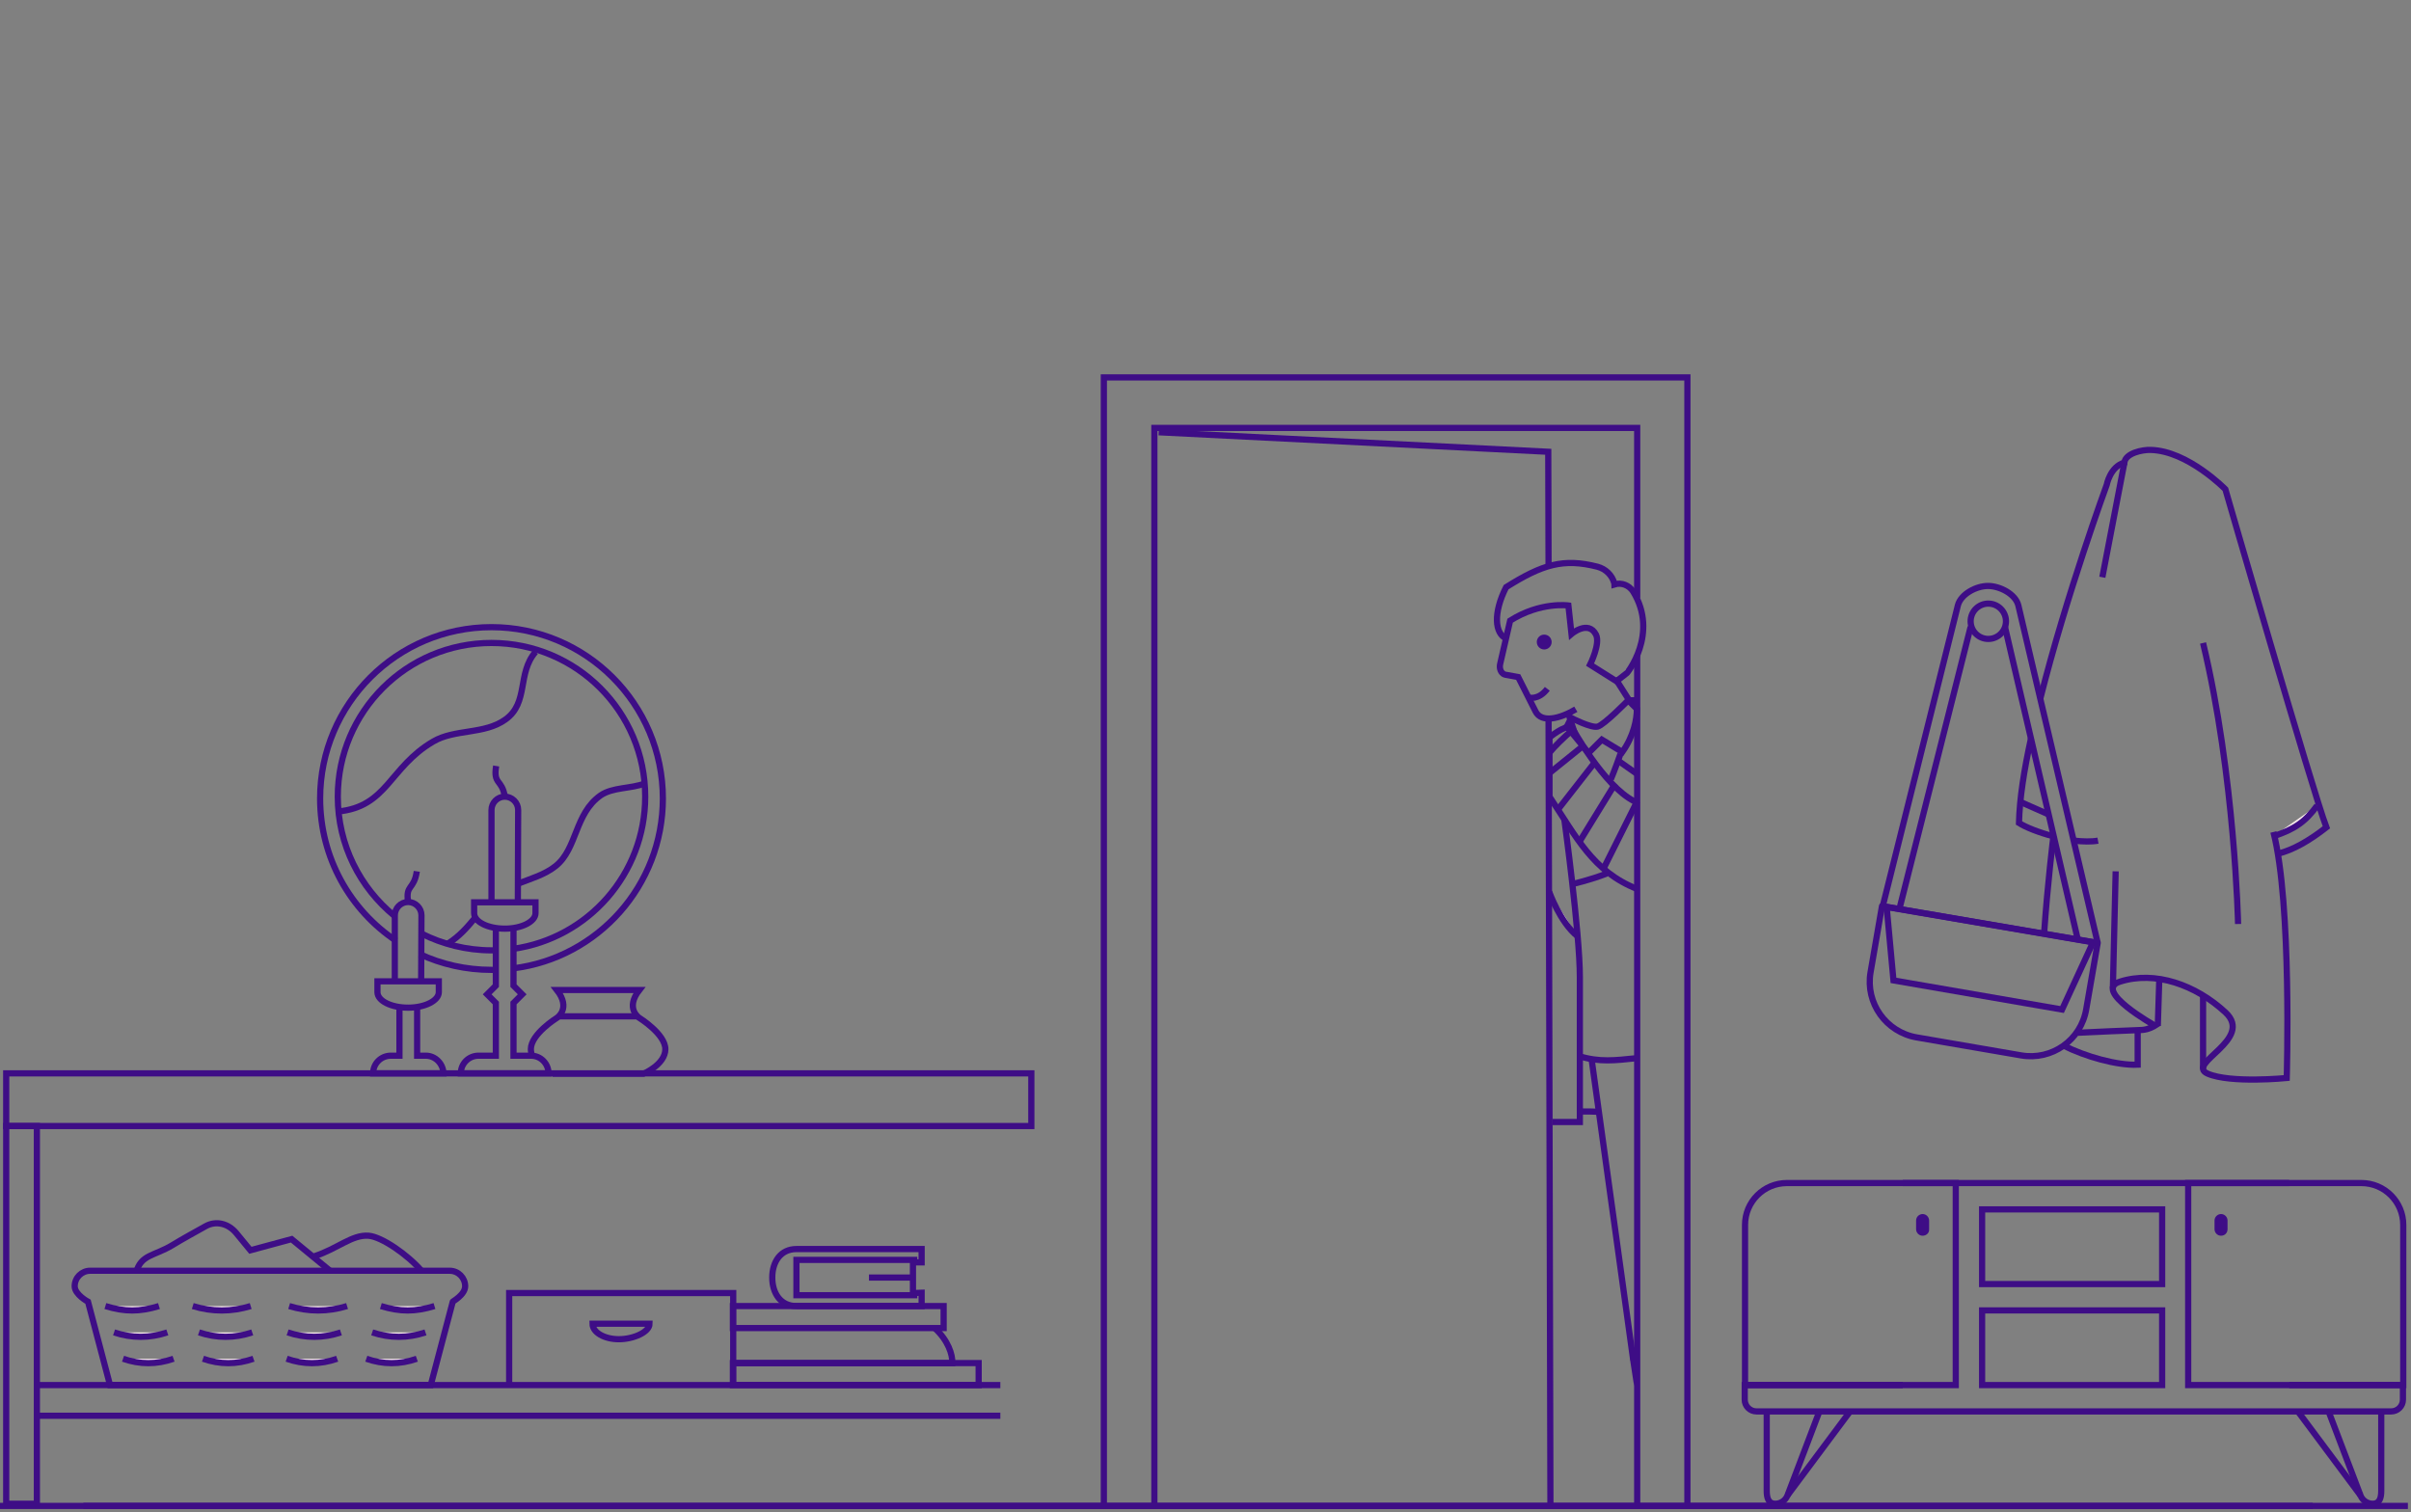 <?xml version="1.0" encoding="utf-8"?>
<!-- Generator: Adobe Illustrator 21.0.2, SVG Export Plug-In . SVG Version: 6.00 Build 0)  -->
<svg version="1.1" id="bg-original" xmlns="http://www.w3.org/2000/svg" xmlns:xlink="http://www.w3.org/1999/xlink" x="0px"
	 y="0px" viewBox="0 0 778 488" style="enable-background:new 0 0 778 488;" xml:space="preserve">
<rect x="0" y="0" width="778" height="488" fill="#808080" stroke="none"/>
<style type="text/css">
	.st0{fill:none;stroke:#3E0D86;stroke-width:2;stroke-miterlimit:10;}
	.st1{fill:#F7EBEB;stroke:#3E0D86;stroke-width:2;stroke-miterlimit:10;}
	.st2{fill:#3E0D86;}
	.st3{fill:none;stroke:#3E0D86;stroke-width:2;stroke-linejoin:round;stroke-miterlimit:10;}
	.st4{display:none;}
	.st5{display:inline;fill:none;stroke:#3E0D86;stroke-width:2;stroke-miterlimit:10;}
	.st6{display:none;fill:none;stroke:#3E0D86;stroke-width:2;stroke-miterlimit:10;}
	.st7{display:inline;}
	.st8{display:inline;fill:#3E0D86;}
</style>
<g>
	<g>
		<polyline class="st0" points="528.3,192.9 528.3,138.1 372.5,138.1 372.5,485.3 		"/>
		<line class="st0" x1="528.3" y1="485.3" x2="528.3" y2="211.5"/>
	</g>
	<g>
		<polyline class="st0" points="499.7,182.8 499.6,145.8 373.9,139.5 		"/>
		<line class="st0" x1="500.3" y1="485.3" x2="499.7" y2="231.9"/>
	</g>
	<g>
		<g>
			<path class="st1" d="M509.8,358.7c2.3,0,4.4,0,6.2,0.1"/>
			<g>
				<line class="st1" x1="513.6" y1="341.9" x2="527" y2="438.8"/>
			</g>
			<path class="st1" d="M499.8,285.6"/>
			<path class="st0" d="M509.4,340.8c6.8,2.1,11.8,1.4,18.7,0.7"/>
			<path class="st1" d="M507.6,235.4c-3.1,2.7-5.7,5.2-7.7,7.6"/>
			<path class="st1" d="M527.9,226c-2.5,0-2.5,0-2.5,0"/>
			<g>
				<path class="st0" d="M507,285.4c0,0,6.2-1.4,11.5-3.5"/>
				<path class="st0" d="M522.9,243.3c-1.7,4.9-3.1,8.2-3.1,8.2"/>
				<line class="st0" x1="522.6" y1="245.8" x2="528.3" y2="249.8"/>
			</g>
			<g>
				<path class="st0" d="M508.4,237.4l-2.5-7.7"/>
				<path class="st0" d="M521.2,218.9l4.2,6.6"/>
				<path class="st0" d="M505.6,234.5l1.4-2.8c0,0,6.4,3.3,8.5,2.8s9.9-8.5,9.9-8.5l2.8,2.8c0,3.3-1,8.7-4.7,13.9l-6.6-4l-4.3,4.3
					L505.6,234.5z"/>
			</g>
		</g>
		<path class="st0" d="M504.8,264.5c0,0,5,36.6,5,50.8s0,46.8,0,46.8H501"/>
		<path class="st0" d="M521.3,220.1l3.7-2.9c-0.1,0.2,10.4-12.6,2-26.3c-1.3-2-3.7-3-6-2.3l0,0c0,0,0-0.1-0.1-0.4
			c-0.7-2.6-2.8-4.6-5.4-5.3c-11-2.8-17.7-0.8-29.5,6.6c-4.2,8.3-3.7,15,0.1,16.6"/>
		<path class="st0" d="M522,220.1l-8.9-5.6c0,0,3.4-6.8,1.9-9.7c-2.5-4.8-7.9-0.2-7.9-0.2l-1-9.2c0,0-9-1.3-18.8,4.9l-3.2,13.9
			c-0.3,1.2,0,2.5,0.9,3.2c0.2,0.1,0.4,0.3,0.5,0.3l4.4,0.8l5.6,11.1c1.9,3.8,7.8,2.4,13-0.7"/>
		<path class="st0" d="M493.3,225.1c0,0,3.1,1,6-2.8"/>
		<circle class="st2" cx="498.3" cy="207.2" r="2.4"/>
		<g>
			<path class="st0" d="M528.3,286.9c-14.4-5.7-19.6-16.8-28.3-29.8V238c0,0,4.5-3.8,7.1-3.5c0,0,10.3,19.1,20.3,24.1"/>
			<line class="st0" x1="511" y1="240.6" x2="499.6" y2="249.8"/>
			<line class="st0" x1="514.4" y1="246.3" x2="502.7" y2="261.3"/>
			<line class="st0" x1="521.2" y1="252.9" x2="509.4" y2="272.1"/>
			<line class="st0" x1="528.3" y1="258.6" x2="517.4" y2="280.4"/>
		</g>
		<path class="st1" d="M499.9,287.8c0,0,3.5,9.9,9.2,14.4"/>
	</g>
	<g>
		<polyline class="st0" points="544.5,485.3 544.5,121.8 356.2,121.8 356.2,485.3 		"/>
	</g>
</g>
<g>
	<path class="st0" d="M665.8,337.4c7.1,3.6,17.4,6.5,24,6.2v-11.2"/>
	<path class="st0" d="M658.4,225.4c8.4-33.4,21.4-68.9,21.4-68.9s1.1-5.9,5.7-7.2c0.4-3.1,5.9-4.2,8.5-4.1
		c12,0.3,24.1,12.7,24.1,12.7s28.3,97.8,32.6,109.1c-5.5,4.3-10.7,7.3-15.6,8.5"/>
	<path class="st0" d="M662.6,269.9c-4.6-1.2-8.9-2.9-11.1-4.3c0.2-7.9,1.6-16.9,3.9-27.4"/>
	<path class="st0" d="M677,271.3c-2.2,0.4-4.9,0.3-7.7,0"/>
	<path class="st0" d="M659.6,301.4c1.1-16.1,3-31.5,3-31.5"/>
	<path class="st0" d="M733.6,268.5c6,23.4,4.3,79.4,4.3,79.4s-18.1,1.8-25.5-1.4c-7.4-3.2,15.2-11,5.7-19.8
		c-9.6-8.9-22.7-13.5-34-9.9c-9.1,2.8,11.3,14.2,11.3,14.2s-2,1.3-4.3,1.4c-5.9,0.2-14.1,0.6-20.6,0.9"/>
	<line class="st0" x1="696.8" y1="315.2" x2="696.3" y2="331"/>
	<line class="st0" x1="710.9" y1="345" x2="710.9" y2="320.9"/>
	<line class="st0" x1="681.8" y1="318.9" x2="682.7" y2="281.2"/>
	<path class="st0" d="M710.9,207.5c10.3,42.9,11.3,90.7,11.3,90.7"/>
	<line class="st0" x1="685.5" y1="149.4" x2="678.4" y2="186.3"/>
	<path class="st1" d="M747.7,260c-3.7,5.1-7.3,7.7-14.2,9.9"/>
	<line class="st0" x1="651.5" y1="258.6" x2="661.2" y2="262.9"/>
</g>
<line class="st0" x1="26.9" y1="486" x2="746.3" y2="486"/>
<line class="st0" x1="0" y1="486" x2="777" y2="486"/>
<g>
	<path class="st0" d="M570.1,455.5v25.6c0,2.3,0.5,4.2,2.8,4.2l0,0c1.7,0,3.3-1.1,3.9-2.7l10.3-27.1"/>
	<line class="st0" x1="597" y1="455.5" x2="576.8" y2="482.6"/>
	<path class="st0" d="M768.4,455.5v25.6c0,2.3-0.5,4.2-2.8,4.2l0,0c-1.7,0-3.3-1.1-3.9-2.7l-10.3-27.1"/>
	<line class="st0" x1="741.5" y1="455.5" x2="761.7" y2="482.6"/>
	<path class="st0" d="M738.7,381.8H614"/>
	<path class="st0" d="M614,447h-51v4.7c0,2.1,1.7,3.8,3.8,3.8h204.8c2.1,0,3.8-1.7,3.8-3.8V447h-36.7l0,0"/>
	<path class="st0" d="M631.1,447h-68v-51.7c0-7.5,6.1-13.5,13.5-13.5h54.5V447z"/>
	<path class="st0" d="M775.5,447h-69.4v-65.2H762c7.5,0,13.5,6.1,13.5,13.5V447z"/>
	<g>
		<rect x="639.6" y="422.9" class="st0" width="58.1" height="24.1"/>
		<rect x="639.6" y="390.3" class="st0" width="58.1" height="24.1"/>
	</g>
	<path class="st2" d="M620.4,398.8L620.4,398.8c-1.2,0-2.1-1-2.1-2.1v-2.8c0-1.2,1-2.1,2.1-2.1l0,0c1.2,0,2.1,1,2.1,2.1v2.8
		C622.6,397.9,621.6,398.8,620.4,398.8z"/>
	<path class="st2" d="M716.7,398.8L716.7,398.8c-1.2,0-2.1-1-2.1-2.1v-2.8c0-1.2,1-2.1,2.1-2.1l0,0c1.2,0,2.1,1,2.1,2.1v2.8
		C718.8,397.9,717.9,398.8,716.7,398.8z"/>
</g>
<g>
	<path class="st0" d="M178.3,346.5h7h15.4h7c0,0,7-3,7-7.9c0-4.9-8.4-10.1-8.4-10.1s-4.7-3,0-9h-11.2h-4.2h-11.2c4.7,6,0,9,0,9
		s-8.4,5.2-8.4,10.1c0,0.5,0.1,1,0.2,1.5"/>
	<line class="st0" x1="179.9" y1="328" x2="205.7" y2="328"/>
</g>
<line class="st0" x1="322.8" y1="456.9" x2="12" y2="456.9"/>
<line class="st0" x1="12" y1="447" x2="322.8" y2="447"/>
<g>
	<path class="st0" d="M160.4,313c-0.6,0-1.2,0-1.8,0c-8.3,0-16.1-1.8-23.2-5.1"/>
	<path class="st0" d="M127.8,303.6c-14.8-9.9-24.5-26.8-24.5-45.9c0-30.5,24.8-55.3,55.3-55.3s55.3,24.8,55.3,55.3
		c0,28.1-21,51.4-48.2,54.8"/>
	<path class="st0" d="M160.4,306.7c-0.6,0-1.2,0-1.8,0c-8.1,0-15.8-2-22.6-5.4"/>
	<path class="st0" d="M127.3,295.6c-11.1-9.1-18.3-22.9-18.3-38.5c0-27.4,22.2-49.6,49.6-49.6s49.6,22.2,49.6,49.6
		c0,25-18.5,45.7-42.5,49.1"/>
	<path class="st0" d="M172.8,210.4c-6,6.9-2.1,16.4-9.7,21.8c-6.8,4.9-16.3,3-23.3,7.1c-14.2,8.3-14.8,21.1-30.8,22.6"/>
	<path class="st0" d="M153.4,296.1c-2.6,3.1-5.1,6.1-9,8.5"/>
	<path class="st0" d="M208.2,252.8c-4.6,1.8-10.5,1.2-14.4,3.9c-8.4,5.9-7.5,17.2-14.5,22.8c-3.5,2.8-8.1,4.1-12.2,5.7"/>
</g>
<g>
	<path class="st0" d="M128.9,324.9v15.8h-2.8c-3.1,0-5.7,2.5-5.7,5.7h22.7c-0.1-3.1-2.6-5.7-5.7-5.7h-2.8v-15.8"/>
	<path class="st0" d="M127.4,317.1v-21v-0.7c0-2.3,1.9-4.3,4.3-4.3l0,0c2.3,0,4.3,1.9,4.3,4.3l-0.1,21.7"/>
	<path class="st0" d="M131.7,291.1c-0.9-5.7,1.9-3.8,2.8-9.9"/>
	<path class="st0" d="M141.6,320.2c0,2.7-4.4,5-9.9,5s-9.9-2.2-9.9-5v-3.5h19.8V320.2z"/>
</g>
<g>
	<path class="st0" d="M160,299.4v18.7l-2.8,2.8l2.8,2.8v17h-5.6c-3.1,0-5.7,2.5-5.7,5.7H177c0-3.1-2.5-5.7-5.6-5.7h-5.7v-17l2.8-2.8
		l-2.8-2.8v-18.7"/>
	<path class="st0" d="M158.6,291.6v-30.2c0-2.3,1.9-4.3,4.3-4.3l0,0c2.3,0,4.3,1.9,4.3,4.3l-0.1,30.2l0,0"/>
	<path class="st0" d="M172.8,294.7c0,2.7-4.4,5-9.9,5s-9.9-2.2-9.9-5v-3.5h19.8L172.8,294.7L172.8,294.7z"/>
	<path class="st0" d="M162.9,257.1c-0.9-5.7-3.8-3.8-2.8-9.9"/>
</g>
<rect x="2" y="346.4" class="st0" width="330.8" height="17"/>
<g>
	<polyline class="st0" points="164.3,447.1 164.3,417.3 236.6,417.3 236.6,447.1 	"/>
	<path class="st0" d="M209.6,427.2c0,2.7-5.2,5-9.9,5s-8.5-2.2-8.5-5l0,0H209.6L209.6,427.2z"/>
</g>
<rect x="236.5" y="421.5" class="st0" width="68" height="7.1"/>
<rect x="236.5" y="439.9" class="st0" width="79.3" height="7.1"/>
<path class="st0" d="M236.5,439.9h70.8c0.1-2.7-1.3-7.3-5.7-11.3"/>
<g>
	<g>
		<path class="st0" d="M294.6,417.3v-9.9h2.8v-4.3H257c-5.1,0-7.8,4.1-7.8,9.2l0,0c0,5.1,2.7,9.2,7.8,9.2h40.4v-4.3L294.6,417.3
			L294.6,417.3z"/>
		<polyline class="st0" points="296,406.6 257,406.6 257,418 296,418 		"/>
		<line class="st0" x1="294.6" y1="412.3" x2="280.4" y2="412.3"/>
	</g>
</g>
<g>
	<path class="st0" d="M101.5,405.4c7.4-2.4,12.1-7,17.4-6.6c4.3,0.3,12.7,6.2,17.1,11.3"/>
	<path class="st0" d="M43.9,410.8c1.5-6,5.9-5.4,11.8-9c3.1-1.9,7.3-4.2,10.7-6.1c3.3-1.8,7.2-0.9,9.8,2.2l4.6,5.6l13.3-3.6
		l12.4,10.2"/>
	<path class="st0" d="M150.1,415.1c0-2.7-2.2-5-5-5h-116c-2.7,0-5,2.2-5,5c0,2.7,4.3,5,4.3,5l7.1,26.9h38.3h26.9H139l7.1-26.9
		C145.9,420.1,150.1,417.9,150.1,415.1z"/>
	<g>
		<path class="st1" d="M36.8,430c5.7,1.9,11.5,1.9,17.2,0"/>
		<path class="st1" d="M64.2,430c5.7,1.9,11.5,1.9,17.2,0"/>
		<path class="st1" d="M92.8,430c5.7,1.9,11.5,1.9,17.2,0"/>
		<path class="st1" d="M120.1,430c5.7,1.9,11.5,1.9,17.2,0"/>
	</g>
	<g>
		<path class="st1" d="M34,421.5c6.2,1.9,11.1,1.9,17.3,0"/>
		<path class="st1" d="M62.2,421.5c6.2,1.9,12.5,1.9,18.7,0"/>
		<path class="st1" d="M93.3,421.5c6.2,1.9,12.5,1.9,18.7,0"/>
		<path class="st1" d="M122.9,421.5c6.2,1.9,11.1,1.9,17.3,0"/>
	</g>
	<g>
		<path class="st1" d="M39.7,438.5c5.4,1.9,10.9,1.9,16.3,0"/>
		<path class="st1" d="M65.5,438.5c5.4,1.9,10.9,1.9,16.3,0"/>
		<path class="st1" d="M92.5,438.5c5.4,1.9,10.9,1.9,16.3,0"/>
		<path class="st1" d="M118.2,438.5c5.4,1.9,10.9,1.9,16.3,0"/>
	</g>
</g>
<rect x="2" y="363.4" class="st0" width="9.9" height="121.9"/>
<g>
	<g>
		<path class="st3" d="M635.9,202.3l-23,91.1"/>
		<path class="st3" d="M670.5,303.3l-23.5-100.9"/>
		<path class="st3" d="M607.5,292.6l24.3-97.3c1-3.6,5.9-6.2,9.7-6.2s8.9,2.6,9.8,6.3l25.6,108.9"/>
	</g>
	<path class="st3" d="M652.2,340.6l-33.7-5.8c-9.9-1.7-16.6-11.1-14.9-21l3.7-21.4l69.6,11.9l-3.7,21.4
		C671.5,335.7,662.1,342.3,652.2,340.6z"/>
	<polygon class="st0" points="608.8,292.7 611,316.4 665.4,325.8 675.4,304.1 	"/>
</g>
<ellipse class="st3" cx="641.6" cy="200.5" rx="5.7" ry="5.7"/>
<g class="st4">
	<rect x="296.7" y="302.9" class="st5" width="7.1" height="32.6"/>
	<path class="st5" d="M282.6,344H318l0,0c0-4.7-3.8-8.5-8.5-8.5h-18.4C286.4,335.5,282.6,339.3,282.6,344L282.6,344z"/>
	<polygon class="st5" points="285.3,242 296.6,242 304.1,242 315.3,242 326.5,302.9 302.2,302.9 298.4,302.9 274.1,302.9 	"/>
</g>
<path class="st6" d="M314.2,386.5c2.9,8.8,6.8,17.6,11.8,27.9c5.1,10.6,30.3,50.4,6.2,63.2"/>
<path class="st6" d="M308.1,344.4c0,11.6,0.9,21,2.8,29.8"/>
<ellipse transform="matrix(0.966 -0.257 0.257 0.966 -87.323 93.197)" class="st6" cx="312.6" cy="380.4" rx="4.3" ry="6.4"/>
<g class="st4">
	<g class="st7">
		<polygon class="st0" points="471.5,353.4 487.9,354.9 487.9,320.1 471.5,318.5 		"/>
		<path class="st0" d="M461,317.5l25.7,2.5c1.9,0.2,3.5-1.4,3.5-3.5l0,0c0-2.1-1.6-4-3.5-4.2l-25.7-2.5c-1.9-0.2-3.5,1.4-3.5,3.5
			l0,0C457.5,315.4,459.1,317.3,461,317.5z"/>
		<g>
			<path class="st2" d="M477.4,342.3c0,1.4,1,2.7,2.3,2.8c1.3,0.1,2.3-0.9,2.3-2.4c0-1.4-1-2.7-2.3-2.8
				C478.4,339.8,477.4,340.9,477.4,342.3z"/>
			<polygon class="st2" points="479.7,342.5 482,350.5 477.4,350.1 			"/>
		</g>
		<polygon class="st2" points="480.1,328.5 484.4,328.8 484.4,324.9 480.1,324.6 		"/>
		<polygon class="st2" points="474.4,327.9 478.7,328.2 478.7,324.4 474.4,324 		"/>
		<polygon class="st2" points="480.1,334.9 484.4,335.3 484.4,331.4 480.1,331 		"/>
		<polygon class="st2" points="474.4,334.3 478.7,334.7 478.7,330.8 474.4,330.5 		"/>
	</g>
</g>
<g class="st4">
	<path class="st5" d="M582.6,273.6L582.6,273.6c9.4,0,17-7.6,17-17l0,0c0-9.4-7.6-17-17-17l0,0c-9.4,0-17,7.6-17,17l0,0
		C565.6,266,573.2,273.6,582.6,273.6z"/>
	<rect x="577" y="266.5" class="st8" width="11.3" height="1.4"/>
	<g class="st7">
		<g>
			<line class="st0" x1="590.8" y1="254.3" x2="588.1" y2="254.3"/>
			<line class="st0" x1="577.1" y1="254.3" x2="574.4" y2="254.3"/>
			<ellipse class="st0" cx="582.6" cy="254.3" rx="3.4" ry="3.4"/>
		</g>
		<line class="st0" x1="582.6" y1="246.1" x2="582.6" y2="248.8"/>
		<line class="st0" x1="582.6" y1="259.8" x2="582.6" y2="262.5"/>
		<line class="st0" x1="588.4" y1="248.5" x2="586.6" y2="250.3"/>
		<line class="st0" x1="578.6" y1="258.3" x2="576.8" y2="260.1"/>
		<line class="st0" x1="576.8" y1="248.5" x2="578.6" y2="250.3"/>
		<line class="st0" x1="586.6" y1="258.3" x2="588.4" y2="260.1"/>
	</g>
</g>
<polygon class="st2" points="526,438.8 527.3,447.3 528.3,440.1 528.2,436.2 "/>
</svg>
